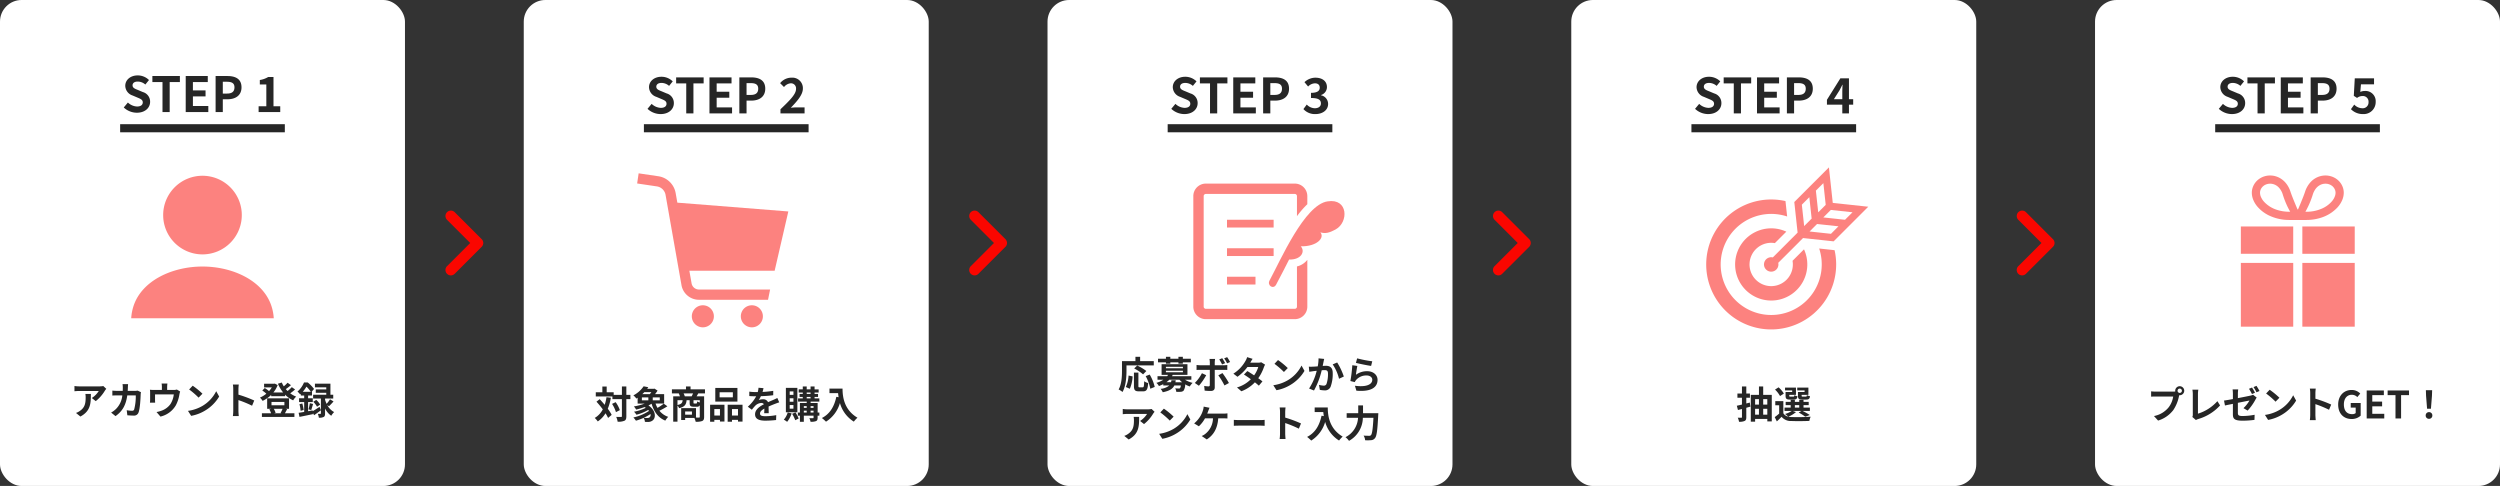 <svg xmlns="http://www.w3.org/2000/svg" width="925.991" height="180" viewBox="0 0 925.991 180">
  <rect x="0" y="0" width="925.991" height="180" fill="#333333" stroke="none"/>
  <g id="グループ_1216" data-name="グループ 1216" transform="translate(-149 -2290)">
    <g id="グループ_1156" data-name="グループ 1156" transform="translate(-46.583)">
      <rect id="長方形_13" data-name="長方形 13" width="150" height="180" rx="8" transform="translate(971.574 2290)" fill="#fff"/>
      <path id="パス_2561" data-name="パス 2561" d="M-44.443-10.262a.813.813,0,0,1,.812-.812.81.81,0,0,1,.8.812.807.807,0,0,1-.8.8A.81.81,0,0,1-44.443-10.262Zm-.868,0a1.551,1.551,0,0,0,.028.266,6.041,6.041,0,0,1-.8.056h-6.482a15.588,15.588,0,0,1-1.666-.112v1.974c.35-.028,1.022-.056,1.666-.056h6.51a8.8,8.8,0,0,1-1.638,3.948A9.178,9.178,0,0,1-53.179-.9l1.526,1.68a11.244,11.244,0,0,0,5.628-3.878,14.133,14.133,0,0,0,2.1-5.1c.042-.126.07-.266.112-.42a.8.8,0,0,0,.182.014,1.679,1.679,0,0,0,1.666-1.666,1.682,1.682,0,0,0-1.666-1.68A1.685,1.685,0,0,0-45.311-10.262Zm6.342,9.7,1.33,1.148A3.613,3.613,0,0,1-36.813.21a17.544,17.544,0,0,0,8.12-5.04l-.994-1.582a16.042,16.042,0,0,1-7.2,4.634v-7.28a10.24,10.24,0,0,1,.14-1.6h-2.2a8.945,8.945,0,0,1,.154,1.6V-1.47A1.828,1.828,0,0,1-38.969-.56Zm22.106-10.892-1.12.462a17.825,17.825,0,0,1,1.106,1.946l1.12-.49C-16.023-10.052-16.513-10.934-16.863-11.452Zm1.652-.63-1.106.462A16.336,16.336,0,0,1-15.2-9.7l1.12-.476A21.9,21.9,0,0,0-15.211-12.082ZM-23.947-1.6c0,1.652.462,2.422,3.64,2.422A32.954,32.954,0,0,0-15.953.518l.056-1.89a24.182,24.182,0,0,1-4.424.462c-1.526,0-1.778-.308-1.778-1.176V-5.8c1.974-.392,3.864-.77,4.3-.854a12.061,12.061,0,0,1-2.226,2.828l1.54.91a19.685,19.685,0,0,0,2.9-4.074c.126-.252.322-.56.448-.756l-1.344-1.05a4.1,4.1,0,0,1-.994.336c-.63.14-2.59.546-4.62.924V-9.17a11.557,11.557,0,0,1,.126-1.61h-2.086a11.785,11.785,0,0,1,.112,1.61v1.988c-1.386.252-2.618.462-3.29.546l.35,1.834c.588-.14,1.694-.364,2.94-.616Zm13.622-9.044-1.316,1.4a29.109,29.109,0,0,1,3.5,3.024l1.428-1.456A28.275,28.275,0,0,0-10.325-10.64Zm-1.75,9.324L-10.9.532A15.162,15.162,0,0,0-5.705-1.442a14.887,14.887,0,0,0,5.18-5.18L-1.617-8.6a13.182,13.182,0,0,1-5.1,5.446A14.43,14.43,0,0,1-12.075-1.316ZM4.7-1.344a15.377,15.377,0,0,1-.14,1.96H6.741c-.056-.574-.126-1.554-.126-1.96V-5.306A40.437,40.437,0,0,1,11.669-3.22l.8-1.932a45.725,45.725,0,0,0-5.852-2.17V-9.394a15.221,15.221,0,0,1,.126-1.68H4.557a9.718,9.718,0,0,1,.14,1.68ZM20.027.2a4.879,4.879,0,0,0,3.36-1.246V-5.726H19.7v1.694h1.834v2.044a2.075,2.075,0,0,1-1.288.392c-2.044,0-3.08-1.358-3.08-3.612,0-2.226,1.2-3.57,2.926-3.57a2.777,2.777,0,0,1,2.044.868l1.092-1.316a4.359,4.359,0,0,0-3.206-1.33c-2.758,0-4.97,2-4.97,5.418C15.057-1.68,17.213.2,20.027.2ZM25.613,0h6.51V-1.736H27.685V-4.508h3.64V-6.244h-3.64V-8.638h4.284v-1.736H25.613ZM36.281,0h2.072V-8.638h2.94v-1.736H33.369v1.736h2.912Zm11.7-3.6h1.428l.378-4.788.07-2.086H47.537l.07,2.086ZM48.7.126a1.191,1.191,0,0,0,1.232-1.232A1.2,1.2,0,0,0,48.7-2.352a1.2,1.2,0,0,0-1.232,1.246A1.184,1.184,0,0,0,48.7.126Z" transform="translate(1046.583 2445)" fill="#262626"/>
      <g id="グループ_1146" data-name="グループ 1146" transform="translate(382.535 3044)" opacity="0.5">
        <rect id="長方形_8" data-name="長方形 8" width="80" height="80" transform="translate(624.048 -701)" fill="none"/>
        <g id="誕生日プレゼントのアイコン" transform="translate(579.892 -689)">
          <path id="パス_2532" data-name="パス 2532" d="M125.993,15.623a14.019,14.019,0,0,0,6-3.747,9.778,9.778,0,0,0,1.729-2.6,7.1,7.1,0,0,0,.643-2.881,5.921,5.921,0,0,0-.323-1.944,6.459,6.459,0,0,0-1.037-1.9,6.634,6.634,0,0,0-2.428-1.9A7.131,7.131,0,0,0,127.584,0a7.323,7.323,0,0,0-2.291.368,7.626,7.626,0,0,0-3.128,1.991,9.571,9.571,0,0,0-2.144,3.7c-.636,1.954-2.541,6.389-2.594,6.5h-.181c-.054-.109-1.958-4.543-2.594-6.5a10.118,10.118,0,0,0-1.289-2.651A8,8,0,0,0,110.49.837,7.335,7.335,0,0,0,107.09,0,7.06,7.06,0,0,0,103.2,1.153a6.521,6.521,0,0,0-1.53,1.4,6.442,6.442,0,0,0-1.037,1.9,5.9,5.9,0,0,0-.322,1.944,6.766,6.766,0,0,0,.293,1.944,9.005,9.005,0,0,0,1.724,3.127,13.266,13.266,0,0,0,4.86,3.579,17.218,17.218,0,0,0,6.992,1.43c1.481,0,3.1.012,3.159,0,.057.012,1.677,0,3.16,0A17.623,17.623,0,0,0,125.993,15.623ZM123.814,5.14a4.936,4.936,0,0,1,1.776-1.606,4.319,4.319,0,0,1,1.994-.493,4.019,4.019,0,0,1,2.213.649,3.485,3.485,0,0,1,.822.751,3.435,3.435,0,0,1,.549,1.008,2.881,2.881,0,0,1,.155.948,3.72,3.72,0,0,1-.166,1.07A5.966,5.966,0,0,1,130,9.529a10.26,10.26,0,0,1-3.75,2.738,14.171,14.171,0,0,1-5.758,1.167q-.177,0-.343,0A31.788,31.788,0,0,0,122.914,7,7.114,7.114,0,0,1,123.814,5.14Zm-20.082,2.9a4.068,4.068,0,0,1-.381-1.646,2.851,2.851,0,0,1,.155-.948v0a3.4,3.4,0,0,1,.55-1.008,3.573,3.573,0,0,1,1.317-1.027,4.1,4.1,0,0,1,1.717-.373,4.25,4.25,0,0,1,1.339.217,4.577,4.577,0,0,1,1.882,1.206A6.521,6.521,0,0,1,111.761,7a31.772,31.772,0,0,0,2.76,6.428c-.111,0-.225,0-.343,0a14.592,14.592,0,0,1-4.55-.7,11.01,11.01,0,0,1-4.7-2.908A6.7,6.7,0,0,1,103.732,8.045Z" transform="translate(-33.089 0)" fill="#fa0600"/>
          <path id="パス_2533" data-name="パス 2533" d="M271.427,172.6v10.123h19.405V172.6Z" transform="translate(-185.491 -153.717)" fill="#fa0600"/>
          <path id="パス_2534" data-name="パス 2534" d="M63.156,179.243v3.475h19.4V172.6h-19.4Z" transform="translate(0 -153.717)" fill="#fa0600"/>
          <rect id="長方形_25" data-name="長方形 25" width="19.405" height="23.624" transform="translate(85.936 32.376)" fill="#fa0600"/>
          <rect id="長方形_26" data-name="長方形 26" width="19.405" height="23.624" transform="translate(63.156 32.376)" fill="#fa0600"/>
        </g>
      </g>
      <path id="パス_2560" data-name="パス 2560" d="M-24.3.252c3.078,0,4.9-1.854,4.9-4.032A3.68,3.68,0,0,0-22.086-7.4l-1.746-.738c-1.134-.45-2.07-.792-2.07-1.746,0-.882.738-1.4,1.908-1.4a4.249,4.249,0,0,1,2.826,1.1l1.35-1.674a5.911,5.911,0,0,0-4.176-1.71c-2.7,0-4.608,1.674-4.608,3.852a3.859,3.859,0,0,0,2.7,3.582l1.782.756c1.188.5,2,.81,2,1.8,0,.936-.738,1.53-2.124,1.53A5.241,5.241,0,0,1-27.63-3.528l-1.53,1.836A7.1,7.1,0,0,0-24.3.252ZM-14.814,0h2.664V-11.106h3.78v-2.232H-18.558v2.232h3.744Zm8.6,0H2.16V-2.232H-3.546V-5.8h4.68V-8.028h-4.68v-3.078H1.962v-2.232H-6.21ZM4.86,0H7.524V-4.734H9.306c2.862,0,5.148-1.368,5.148-4.41,0-3.15-2.268-4.194-5.22-4.194H4.86ZM7.524-6.84v-4.374H9.036c1.836,0,2.808.522,2.808,2.07,0,1.53-.882,2.3-2.718,2.3ZM24.282.252a4.431,4.431,0,0,0,4.662-4.518A3.775,3.775,0,0,0,24.84-8.3a3.727,3.727,0,0,0-1.6.36l.252-2.826h4.842v-2.214H21.2l-.36,6.48,1.206.774a3.187,3.187,0,0,1,2-.7,2.08,2.08,0,0,1,2.25,2.25A2.151,2.151,0,0,1,23.94-1.908a4.14,4.14,0,0,1-2.934-1.35L19.782-1.566A6.071,6.071,0,0,0,24.282.252Z" transform="translate(1046.583 2332)" fill="#262626"/>
      <line id="線_7" data-name="線 7" x2="61" transform="translate(1016.083 2337.5)" fill="none" stroke="#262626" stroke-width="3"/>
    </g>
    <g id="angle-right-solid" transform="translate(895.993 2368)">
      <path id="angle-right-solid-2" data-name="angle-right-solid" d="M77.337,74.513a2,2,0,0,1,0,2.83l-10,10a2,2,0,0,1-2.83-2.83l8.584-8.584-8.578-8.584a2,2,0,0,1,2.83-2.83l10,10Z" transform="translate(-63.925 -63.925)" fill="#fa0600"/>
    </g>
    <g id="グループ_1157" data-name="グループ 1157" transform="translate(-60.356)">
      <rect id="長方形_12" data-name="長方形 12" width="150" height="180" rx="8" transform="translate(791.349 2290)" fill="#fff"/>
      <path id="パス_2567" data-name="パス 2567" d="M-8.876-5.894l-1.3.336V-7.672h1.344V-9.226h-1.344v-2.618h-1.61v2.618h-1.68v1.554h1.68v2.52c-.7.168-1.358.322-1.9.434l.42,1.582c.462-.126.952-.238,1.484-.378V-.532c0,.2-.07.266-.266.266s-.742,0-1.288-.028a5.682,5.682,0,0,1,.462,1.512A4.413,4.413,0,0,0-10.78.91c.462-.238.6-.644.6-1.442v-3.43l1.512-.42Zm4.956,4.48v-2.17h1.526v2.17Zm-3-2.17h1.428v2.17H-6.916Zm1.428-3.584v2.03H-6.916v-2.03Zm3.094,0v2.03H-3.92v-2.03ZM-3.92-8.75v-3.094H-5.488V-8.75H-8.512V1.19h1.6V.182h4.522v.91H-.742V-8.75ZM11.41-9.8H8.96v1.358C8.96-7.322,9.282-7,10.542-7h1.5c.882,0,1.246-.266,1.386-1.232a3.57,3.57,0,0,1-1.162-.42c-.056.476-.112.56-.392.56H10.738c-.35,0-.42-.056-.42-.364v-.28h2.506v-2.7H8.694v1.05H11.41Zm-4.592,0H4.368v1.358C4.368-7.322,4.718-7,5.95-7H7.42c.84,0,1.218-.266,1.358-1.218a3.268,3.268,0,0,1-1.148-.42c-.056.462-.112.546-.392.546H6.16c-.364,0-.42-.056-.42-.35v-.294H8.218v-2.7H4.172v1.05H6.818Zm-3.08.574a10.014,10.014,0,0,0-1.96-2.31L.462-10.7A9.849,9.849,0,0,1,2.324-8.3ZM7.812-4.942H9.436v.924H7.812Zm-.8,2.156h3.262l-1.064.6A13.962,13.962,0,0,1,11.648-.658l1.694-.616a20.961,20.961,0,0,0-2.7-1.512h2.73V-4.018H11.018v-.924h1.918V-6.16H11.018V-6.9H9.436v.742H7.812V-6.9H6.272v.742H4.4v1.218H6.272v.924H3.99v1.232H6.65a8.649,8.649,0,0,1-2.478,1.12,9.919,9.919,0,0,1,1.176.98,2.692,2.692,0,0,1-1.806-1.26v-4.48H.56V-4.9H2v3.094A20.871,20.871,0,0,1,.35-.5l.784,1.582C1.806.476,2.352-.07,2.884-.63A4.4,4.4,0,0,0,6.552.938C8.3,1.022,11.4.994,13.174.9a6.944,6.944,0,0,1,.49-1.554,68.078,68.078,0,0,1-7.112.126A5.725,5.725,0,0,1,5.4-.672,10.191,10.191,0,0,0,8.232-2.366Z" transform="translate(866.356 2445)" fill="#262626"/>
      <g id="グループ_1147" data-name="グループ 1147" transform="translate(309.744 3044)" opacity="0.5">
        <rect id="長方形_7" data-name="長方形 7" width="80" height="80" transform="translate(516.611 -701)" fill="none"/>
        <g id="宝くじのアイコン" transform="translate(531.611 -692)">
          <path id="パス_2490" data-name="パス 2490" d="M105.947,198.175l4.246-4.247a13.371,13.371,0,1,0,6.548,6.548l-4.246,4.247a8.022,8.022,0,1,1-6.548-6.548Z" transform="translate(-80.545 -170.124)" fill="#fa0600"/>
          <path id="パス_2491" data-name="パス 2491" d="M41.81,119.646A18.718,18.718,0,1,1,29.954,107.79l-.618-5.713a24.068,24.068,0,1,0,18.185,18.188Z" transform="translate(0.001 -89.601)" fill="#fa0600"/>
          <path id="パス_2492" data-name="パス 2492" d="M194.9,24.164l-9.181,9.182a2.673,2.673,0,1,0,2.01,2.009l9.182-9.181L208.248,27.4l.452-.452,12.374-12.375-13.149-1.422L206.5,0,193.675,12.829l.069.637Zm12.36.44-7.923-.858,2.758-2.759-.018-.017,7.956.86Zm-.058-8.843,8.031.87-2.773,2.774-8.031-.87Zm-2.76-9.92.869,8.03-2.773,2.772-.868-8.029Zm-5.2,5.2L200.105,19l-.018-.018-2.758,2.759-.858-7.924Z" transform="translate(-161.074 -0.003)" fill="#fa0600"/>
        </g>
      </g>
      <path id="パス_2566" data-name="パス 2566" d="M-24.3.252c3.078,0,4.9-1.854,4.9-4.032A3.68,3.68,0,0,0-22.086-7.4l-1.746-.738c-1.134-.45-2.07-.792-2.07-1.746,0-.882.738-1.4,1.908-1.4a4.249,4.249,0,0,1,2.826,1.1l1.35-1.674a5.911,5.911,0,0,0-4.176-1.71c-2.7,0-4.608,1.674-4.608,3.852a3.859,3.859,0,0,0,2.7,3.582l1.782.756c1.188.5,2,.81,2,1.8,0,.936-.738,1.53-2.124,1.53A5.241,5.241,0,0,1-27.63-3.528l-1.53,1.836A7.1,7.1,0,0,0-24.3.252ZM-14.814,0h2.664V-11.106h3.78v-2.232H-18.558v2.232h3.744Zm8.6,0H2.16V-2.232H-3.546V-5.8h4.68V-8.028h-4.68v-3.078H1.962v-2.232H-6.21ZM4.86,0H7.524V-4.734H9.306c2.862,0,5.148-1.368,5.148-4.41,0-3.15-2.268-4.194-5.22-4.194H4.86ZM7.524-6.84v-4.374H9.036c1.836,0,2.808.522,2.808,2.07,0,1.53-.882,2.3-2.718,2.3ZM22.266-5.256l2.07-3.276c.378-.72.738-1.386,1.062-2.088h.072c-.036.774-.09,2-.09,2.772v2.592ZM25.38,0h2.466V-3.222h1.566V-5.256H27.846v-7.722H24.66L19.692-5.04v1.818H25.38Z" transform="translate(866.356 2332)" fill="#262626"/>
      <line id="線_6" data-name="線 6" x2="61" transform="translate(835.856 2337.5)" fill="none" stroke="#262626" stroke-width="3"/>
    </g>
    <g id="angle-right-solid-3" data-name="angle-right-solid" transform="translate(701.995 2368)">
      <path id="angle-right-solid-4" data-name="angle-right-solid" d="M77.337,74.513a2,2,0,0,1,0,2.83l-10,10a2,2,0,0,1-2.83-2.83l8.584-8.584-8.578-8.584a2,2,0,0,1,2.83-2.83l10,10Z" transform="translate(-63.925 -63.925)" fill="#fa0600"/>
    </g>
    <g id="グループ_1158" data-name="グループ 1158" transform="translate(-67.237)">
      <rect id="長方形_11" data-name="長方形 11" width="150" height="180" rx="8" transform="translate(604.232 2290)" fill="#fff"/>
      <path id="パス_2565" data-name="パス 2565" d="M-45.752-8.652h10.108v-1.582H-40.7v-1.61h-1.736v1.61h-4.984v3.528c0,2.016-.1,4.956-1.246,6.958a7.733,7.733,0,0,1,1.442.938c1.26-2.184,1.47-5.642,1.47-7.9ZM-38.4-6.58A17.633,17.633,0,0,0-41.79-8.61L-42.9-7.518a16.15,16.15,0,0,1,3.29,2.184ZM-44.52,0a12.892,12.892,0,0,0,1.036-4.578l-1.5-.322A11.589,11.589,0,0,1-46-.658Zm3.626-.532c-.392,0-.448-.07-.448-.574V-5.978h-1.652v4.886c0,1.554.35,2.044,1.834,2.044h1.554c1.3,0,1.722-.672,1.876-3.066a4.382,4.382,0,0,1-1.47-.672c-.056,1.932-.14,2.254-.56,2.254ZM-38.64-4.69A16.645,16.645,0,0,1-36.932-.014l1.638-.672a16.68,16.68,0,0,0-1.862-4.578Zm7.5-4.62h1.624V-9.8h3v.49h1.638V-9.8h2.954v-1.316h-2.954v-.728h-1.638v.728h-3v-.728h-1.624v.728h-2.94V-9.8h2.94Zm2.03,6.16c-.042.266-.084.5-.14.728h-1.722a7.231,7.231,0,0,0,1.092-.938h3.752a7.8,7.8,0,0,0,.98.938h-2.492a6.075,6.075,0,0,0,.126-.728ZM-31.15-6.678h6.3v.56h-6.3Zm0-1.456h6.3v.546h-6.3Zm9.422,4.774V-4.648H-28.9c.1-.168.182-.336.266-.5h5.46V-9.1h-9.576v3.948h2.394a5.252,5.252,0,0,1-.336.5h-3.57V-3.36h2.184a9.519,9.519,0,0,1-2.618,1.176,3.711,3.711,0,0,1,.952,1.176,14.271,14.271,0,0,0,1.61-.7v.476h2.24A5.526,5.526,0,0,1-33.124.014a4.645,4.645,0,0,1,.8,1.274c2.534-.5,3.71-1.3,4.3-2.52h2.394a1.861,1.861,0,0,1-.294,1.008.613.613,0,0,1-.448.126c-.238,0-.784-.014-1.344-.07a3.081,3.081,0,0,1,.406,1.3,15.774,15.774,0,0,0,1.68-.014A1.662,1.662,0,0,0-24.612.714a4.234,4.234,0,0,0,.6-2.352,8.824,8.824,0,0,0,1.694.784,6.532,6.532,0,0,1,1.064-1.33A9.418,9.418,0,0,1-24.094-3.36Zm5.5-1.666-1.582-.742A14.589,14.589,0,0,1-20.44-2.156l1.512,1.036A21.974,21.974,0,0,0-16.226-5.026Zm6.02-.784-1.526.826A26.581,26.581,0,0,1-9.464-1.232l1.652-.9A32.543,32.543,0,0,0-10.206-5.81Zm-.084-5.516-1.106.462a15.222,15.222,0,0,1,1.05,1.848l1.134-.476A20.84,20.84,0,0,0-10.29-11.326Zm1.82-.392-1.106.448A13.63,13.63,0,0,1-8.484-9.422l1.106-.49A15.909,15.909,0,0,0-8.47-11.718Zm-4.466.672h-2.072a7.252,7.252,0,0,1,.126,1.218v1.12h-3.556A10.659,10.659,0,0,1-19.8-8.82v1.862c.392-.042.938-.056,1.358-.056h3.556V-7c0,.658,0,5.1-.014,5.614-.014.364-.154.5-.518.5a9.683,9.683,0,0,1-1.554-.168L-16.8.686a20.215,20.215,0,0,0,2.282.126c.994,0,1.456-.5,1.456-1.316v-6.51h3.276c.378,0,.924.014,1.372.042V-8.806a11.331,11.331,0,0,1-1.386.1h-3.262v-1.12A11.349,11.349,0,0,1-12.936-11.046Zm13.9-.042-2.03-.63a5.794,5.794,0,0,1-.644,1.456A13,13,0,0,1-6.16-5.6l1.512,1.162a16.838,16.838,0,0,0,3.7-3.626h4A9.937,9.937,0,0,1,1.512-4.97C.63-5.558-.252-6.132-.994-6.552L-2.24-5.278C-1.526-4.83-.6-4.2.308-3.528A11.893,11.893,0,0,1-4.83-.49L-3.206.924A13.173,13.173,0,0,0,1.806-2.394c.574.462,1.092.9,1.47,1.246L4.606-2.73c-.406-.336-.952-.742-1.554-1.176A16.031,16.031,0,0,0,5.124-7.938a6.586,6.586,0,0,1,.462-.994L4.158-9.814A4.445,4.445,0,0,1,2.94-9.66H.1A15.082,15.082,0,0,1,.966-11.088Zm9.408.448L9.058-9.24a29.109,29.109,0,0,1,3.5,3.024l1.428-1.456A28.275,28.275,0,0,0,10.374-10.64ZM8.624-1.316,9.8.532a15.162,15.162,0,0,0,5.194-1.974,14.887,14.887,0,0,0,5.18-5.18L19.082-8.6a13.182,13.182,0,0,1-5.1,5.446A14.43,14.43,0,0,1,8.624-1.316ZM27.468-11.06l-2.086-.21A15.517,15.517,0,0,1,25.088-8.3c-.714.056-1.372.1-1.806.112a13.367,13.367,0,0,1-1.5,0l.168,1.9c.42-.07,1.162-.168,1.554-.238.266-.028.7-.084,1.2-.14a21.046,21.046,0,0,1-2.828,6.58L23.7.644a29.5,29.5,0,0,0,2.856-7.5c.392-.028.742-.056.966-.056.882,0,1.358.154,1.358,1.274a11.143,11.143,0,0,1-.56,3.878,1.038,1.038,0,0,1-1.05.6,8.2,8.2,0,0,1-1.722-.294L25.858.392a9.057,9.057,0,0,0,1.68.2A2.236,2.236,0,0,0,29.834-.7a13.717,13.717,0,0,0,.8-5.138c0-2.016-1.05-2.674-2.534-2.674-.294,0-.714.028-1.176.056.1-.5.2-1.022.294-1.442C27.286-10.248,27.384-10.7,27.468-11.06Zm4.816,1.316-1.666.714A16.1,16.1,0,0,1,32.97-3.71l1.778-.826A24.2,24.2,0,0,0,32.284-9.744Zm7.392-1.526-.448,1.68c1.092.28,4.214.938,5.628,1.12l.42-1.708A42.851,42.851,0,0,1,39.676-11.27Zm.084,2.814-1.876-.266a51.648,51.648,0,0,1-.7,5.852l1.61.406a3.392,3.392,0,0,1,.518-.812A4.984,4.984,0,0,1,43.2-4.928c1.218,0,2.086.672,2.086,1.582,0,1.778-2.226,2.8-6.426,2.226L39.4.714c5.824.49,7.84-1.47,7.84-4.018,0-1.694-1.428-3.206-3.878-3.206a6.853,6.853,0,0,0-4.13,1.33C39.326-5.978,39.578-7.686,39.76-8.456ZM-35.35,8.522l-1.106-1.036a7.22,7.22,0,0,1-1.428.126H-45.43a11.1,11.1,0,0,1-1.708-.14V9.418c.658-.056,1.12-.1,1.708-.1h7.294a8.326,8.326,0,0,1-2.576,2.6l1.456,1.162A14.259,14.259,0,0,0-35.9,9.25,7.049,7.049,0,0,1-35.35,8.522Zm-5.712,1.89h-2.03a7.761,7.761,0,0,1,.1,1.26c0,2.3-.336,3.78-2.114,5.012a5.532,5.532,0,0,1-1.47.77l1.638,1.33C-41.132,16.74-41.062,13.884-41.062,10.412Zm9.156-3.052-1.316,1.4a29.109,29.109,0,0,1,3.5,3.024l1.428-1.456A28.275,28.275,0,0,0-31.906,7.36Zm-1.75,9.324,1.176,1.848a15.162,15.162,0,0,0,5.194-1.974,14.887,14.887,0,0,0,5.18-5.18L-23.2,9.4a13.182,13.182,0,0,1-5.1,5.446A14.43,14.43,0,0,1-33.656,16.684Zm18.662-9.646-2.17-.434a5.507,5.507,0,0,1-.294,1.442,8.8,8.8,0,0,1-.812,1.9,10.721,10.721,0,0,1-2.422,2.884l1.75,1.064a11.527,11.527,0,0,0,2.268-2.94h2.954a7.459,7.459,0,0,1-2.856,5.768,5.035,5.035,0,0,1-1.33.77l1.89,1.274c2.534-1.6,3.99-4.1,4.242-7.812h1.96a14.471,14.471,0,0,1,1.456.056V9.1a9.18,9.18,0,0,1-1.456.1h-6.034c.154-.364.28-.728.392-1.022S-15.162,7.388-14.994,7.038Zm9,4.48v2.2c.518-.042,1.456-.07,2.254-.07H3.78c.588,0,1.3.056,1.638.07v-2.2c-.364.028-.98.084-1.638.084H-3.738C-4.466,11.6-5.488,11.56-5.992,11.518Zm17.108,5.138a15.377,15.377,0,0,1-.14,1.96H13.16c-.056-.574-.126-1.554-.126-1.96V12.694a40.437,40.437,0,0,1,5.054,2.086l.8-1.932a45.725,45.725,0,0,0-5.852-2.17V8.606a15.221,15.221,0,0,1,.126-1.68H10.976a9.718,9.718,0,0,1,.14,1.68Zm12.838-9.73V8.62h3.192c.042.476.1.98.2,1.512l-.854-.154c-.77,3.682-2.436,6.384-5.348,7.854a13.3,13.3,0,0,1,1.526,1.358,12.115,12.115,0,0,0,5.166-6.916,11.829,11.829,0,0,0,5.152,6.9,8.963,8.963,0,0,1,1.344-1.456C29.176,14.682,28.8,9.572,28.8,6.926ZM41.86,9.054V6.17H40.082V9.054H35.8v1.708h4.214a8.537,8.537,0,0,1-4.648,7.168,6.64,6.64,0,0,1,1.3,1.358A9.95,9.95,0,0,0,41.8,10.762h3.92c-.224,4.158-.5,5.992-.924,6.426a.827.827,0,0,1-.658.224c-.364,0-1.19,0-2.072-.07a3.868,3.868,0,0,1,.574,1.722,14.238,14.238,0,0,0,2.24-.028,1.887,1.887,0,0,0,1.428-.784c.616-.728.9-2.828,1.176-8.4.028-.224.042-.8.042-.8Z" transform="translate(679.237 2434)" fill="#262626"/>
      <g id="グループ_1148" data-name="グループ 1148" transform="translate(232.019 3044)" opacity="0.5">
        <rect id="長方形_6" data-name="長方形 6" width="80" height="80" transform="translate(407.218 -701)" fill="none"/>
        <g id="証明書アイコン" transform="translate(426.218 -712.435)">
          <rect id="長方形_29" data-name="長方形 29" width="17.271" height="2.879" transform="translate(12.478 39.829)" fill="#fa0600"/>
          <rect id="長方形_30" data-name="長方形 30" width="17.271" height="2.879" transform="translate(12.478 50.383)" fill="#fa0600"/>
          <rect id="長方形_31" data-name="長方形 31" width="10.554" height="2.879" transform="translate(12.478 60.938)" fill="#fa0600"/>
          <path id="パス_2556" data-name="パス 2556" d="M277.782,85.688c-8.548,1.178-17.481,21.857-21.51,29.279-1.012,1.865,1.341,3.421,2.383,1.636.751-1.283,4.844-9.363,4.844-9.363,4.459.147,6.1-2.967,4.322-4.9,5.993.124,8.964-3.175,7.264-5.176,1.788.566,3.336.187,5.635-1.066C285.626,93.421,285.4,84.463,277.782,85.688Z" transform="translate(-228.022 -52.67)" fill="#fa0600"/>
          <path id="パス_2557" data-name="パス 2557" d="M38.39,57.125V72.013a.8.8,0,0,1-.8.8H4.638a.8.8,0,0,1-.8-.8V31.074a.8.8,0,0,1,.8-.8H37.59a.8.8,0,0,1,.8.8v7.433a34.491,34.491,0,0,1,3.838-4.43v-3a4.64,4.64,0,0,0-4.638-4.639H4.638A4.64,4.64,0,0,0,0,31.074V72.013a4.639,4.639,0,0,0,4.638,4.639H37.59a4.639,4.639,0,0,0,4.638-4.639V54.683A6.93,6.93,0,0,1,38.39,57.125Z" fill="#fa0600"/>
        </g>
      </g>
      <path id="パス_2564" data-name="パス 2564" d="M-24.3.252c3.078,0,4.9-1.854,4.9-4.032A3.68,3.68,0,0,0-22.086-7.4l-1.746-.738c-1.134-.45-2.07-.792-2.07-1.746,0-.882.738-1.4,1.908-1.4a4.249,4.249,0,0,1,2.826,1.1l1.35-1.674a5.911,5.911,0,0,0-4.176-1.71c-2.7,0-4.608,1.674-4.608,3.852a3.859,3.859,0,0,0,2.7,3.582l1.782.756c1.188.5,2,.81,2,1.8,0,.936-.738,1.53-2.124,1.53A5.241,5.241,0,0,1-27.63-3.528l-1.53,1.836A7.1,7.1,0,0,0-24.3.252ZM-14.814,0h2.664V-11.106h3.78v-2.232H-18.558v2.232h3.744Zm8.6,0H2.16V-2.232H-3.546V-5.8h4.68V-8.028h-4.68v-3.078H1.962v-2.232H-6.21ZM4.86,0H7.524V-4.734H9.306c2.862,0,5.148-1.368,5.148-4.41,0-3.15-2.268-4.194-5.22-4.194H4.86ZM7.524-6.84v-4.374H9.036c1.836,0,2.808.522,2.808,2.07,0,1.53-.882,2.3-2.718,2.3ZM24.246.252c2.538,0,4.68-1.386,4.68-3.762a3.267,3.267,0,0,0-2.646-3.2V-6.8a3.087,3.087,0,0,0,2.214-2.934c0-2.232-1.746-3.492-4.32-3.492a5.928,5.928,0,0,0-4,1.656l1.35,1.62a3.644,3.644,0,0,1,2.52-1.188c1.134,0,1.782.594,1.782,1.6,0,1.116-.792,1.926-3.24,1.926v1.908c2.9,0,3.672.774,3.672,2.034,0,1.116-.918,1.764-2.268,1.764a4.231,4.231,0,0,1-2.97-1.368L19.782-1.6A5.662,5.662,0,0,0,24.246.252Z" transform="translate(679.237 2332)" fill="#262626"/>
      <line id="線_5" data-name="線 5" x2="61" transform="translate(648.737 2337.5)" fill="none" stroke="#262626" stroke-width="3"/>
    </g>
    <g id="angle-right-solid-5" data-name="angle-right-solid" transform="translate(507.998 2368)">
      <path id="angle-right-solid-6" data-name="angle-right-solid" d="M77.337,74.513a2,2,0,0,1,0,2.83l-10,10a2,2,0,0,1-2.83-2.83l8.584-8.584-8.578-8.584a2,2,0,0,1,2.83-2.83l10,10Z" transform="translate(-63.925 -63.925)" fill="#fa0600"/>
    </g>
    <g id="グループ_1159" data-name="グループ 1159" transform="translate(-57.791)">
      <rect id="長方形_10" data-name="長方形 10" width="150" height="180" rx="8" transform="translate(400.789 2290)" fill="#fff"/>
      <path id="パス_2562" data-name="パス 2562" d="M-44.352-7.882a16.41,16.41,0,0,1-.672,2.828c-.616-.742-1.246-1.456-1.848-2.1l-1.19.938c.77.854,1.6,1.848,2.338,2.842A7.773,7.773,0,0,1-48.706-.2a7.3,7.3,0,0,1,1.12,1.3,9.414,9.414,0,0,0,2.87-3.024A13.07,13.07,0,0,1-43.764-.2l1.33-1.134A13.869,13.869,0,0,0-43.876-3.6a19.129,19.129,0,0,0,1.148-4.074ZM-42.294-5.4a11.666,11.666,0,0,1,1.442,3.052l1.442-.742a10.99,10.99,0,0,0-1.554-2.954ZM-35.5-8.75H-37v-3.108H-38.64V-8.75h-3.052V-9.7h-2.59v-2.142h-1.6V-9.7h-2.436v1.54h6.16v1.008h3.514v6.3c0,.224-.084.294-.336.294s-.994.014-1.778-.028A6.859,6.859,0,0,1-40.222,1.2,5.58,5.58,0,0,0-37.7.84c.532-.266.7-.756.7-1.694v-6.3h1.5Zm4.256.952h2.394V-6.72h-2.394Zm3.5-1.946a7.168,7.168,0,0,1-.56.728h-2.786a9.145,9.145,0,0,0,.742-.728Zm3.122,3.024h-2.6V-7.8h2.6ZM-28.434-.392a1.3,1.3,0,0,1-.854.21,10.925,10.925,0,0,1-1.288-.056A15.958,15.958,0,0,0-28.07-1.652,1.141,1.141,0,0,1-28.434-.392Zm5.292-5.1A17.634,17.634,0,0,1-25.466-3.92a10.255,10.255,0,0,1-.714-1.6H-23v-3.5h-3.374a11.515,11.515,0,0,0,.938-1.3l-1.134-.742-.252.07h-2.464l.42-.588-1.736-.336A10.223,10.223,0,0,1-34.4-8.554a5.517,5.517,0,0,1,1.106,1.176,5.538,5.538,0,0,0,.476-.308v2.17h2.646A21.832,21.832,0,0,1-34.2-4.466a8.738,8.738,0,0,1,.84,1.176,29.049,29.049,0,0,0,3.122-.938c.154.1.308.2.448.294A16.5,16.5,0,0,1-34.16-2.506a6.837,6.837,0,0,1,.9,1.12A16.384,16.384,0,0,0-28.91-3.164a3.46,3.46,0,0,1,.294.378A17.05,17.05,0,0,1-34.4-.378a9.446,9.446,0,0,1,.952,1.2A19.024,19.024,0,0,0-30.6-.224a3.139,3.139,0,0,1,.476,1.484c.378.014.784.028,1.12.028A2.724,2.724,0,0,0-27.384.826c1.428-.91,1.428-3.738-1.428-5.656a13.054,13.054,0,0,0,1.162-.63C-26.768-2.478-25.228-.294-22.568.8A7.389,7.389,0,0,1-21.5-.6,7.061,7.061,0,0,1-24.752-2.87,25.9,25.9,0,0,0-21.8-4.508Zm7.8-2.7a6.682,6.682,0,0,0-.448-1.092h3.5c-.154.364-.35.756-.518,1.092ZM-9.8-5.922a4.072,4.072,0,0,1-.98-.392c-.042.672-.1.77-.336.77h-.728c-.238,0-.28-.042-.28-.336v-.882H-9.8Zm-8.26-.84h1.918c-.1.966-.42,1.47-1.918,1.764ZM-12.7-1.414h-2.52V-2.59h2.52Zm4.83-7.868v-1.512h-5.348v-1.05H-14.91v1.05h-5.208v1.512h2.534A9.332,9.332,0,0,1-17.15-8.19h-2.492V1.19h1.582V-4.8a3.376,3.376,0,0,1,.6.98c2.128-.49,2.646-1.386,2.772-2.94h1.134v.9c0,1.134.252,1.512,1.5,1.512h1.134a1.077,1.077,0,0,0,1.12-.56v4.3c0,.21-.07.28-.308.28-.168,0-.6,0-1.092-.014V-3.822h-5.488v4.4h1.47V-.2H-11.8a6.729,6.729,0,0,1,.476,1.414A6.234,6.234,0,0,0-8.9.938C-8.358.672-8.19.224-8.19-.6V-8.19h-2.786c.182-.308.392-.686.616-1.092ZM2.45-7.826h-4.9v-1.89h4.9Zm1.694-3.486h-8.2v5.068h8.2ZM-2.324-3.486v2.408H-4.41V-3.486Zm-3.654,4.7H-4.41v-.7h2.086v.63H-.658v-6.23h-5.32Zm8.106-2.3V-3.486H4.354v2.408Zm-1.6-4v6.3h1.6v-.7H4.354v.644h1.68V-5.082ZM13.8-11.228l-1.848-.154a7.783,7.783,0,0,1-.28,1.61H11A18.216,18.216,0,0,1,8.54-9.94V-8.3c.77.056,1.792.084,2.366.084h.182A13.739,13.739,0,0,1,7.994-4.354l1.5,1.12a16.119,16.119,0,0,1,1.3-1.54,3.41,3.41,0,0,1,2.184-.966,1.077,1.077,0,0,1,.98.476c-1.6.826-3.276,1.946-3.276,3.738S12.306.812,14.5.812A35.022,35.022,0,0,0,18.466.574l.056-1.806a22.9,22.9,0,0,1-3.976.392c-1.372,0-2.03-.21-2.03-.98,0-.7.56-1.246,1.61-1.848-.014.616-.028,1.288-.07,1.708h1.68c-.014-.644-.042-1.68-.056-2.464.854-.392,1.652-.7,2.282-.952.476-.182,1.218-.462,1.666-.588l-.7-1.624c-.518.266-1.008.49-1.554.728-.574.252-1.162.49-1.89.826a1.9,1.9,0,0,0-1.862-1.078,4.744,4.744,0,0,0-1.582.28,9.775,9.775,0,0,0,.8-1.428A41.7,41.7,0,0,0,17.4-8.61l.014-1.624a35.444,35.444,0,0,1-3.962.406A13.394,13.394,0,0,0,13.8-11.228ZM24.892-8.736H23.506v-1.288h1.386Zm0,2.548H23.506v-1.3h1.386Zm0,2.548H23.506V-4.956h1.386Zm1.456-7.7H22.092v9.03h4.256ZM22.764-2.212A6.641,6.641,0,0,1,21.322.434a8.524,8.524,0,0,1,1.232.812A9.268,9.268,0,0,0,24.22-1.89Zm1.638.49A12.132,12.132,0,0,1,25.55.644l1.288-.63a12.772,12.772,0,0,0-1.2-2.254ZM31.248-2.2v-.7H32.34v.7Zm-2.506-.7h1.064v.7H28.742Zm1.064-1.666v.644H28.742v-.644Zm2.534,0v.644H31.248v-.644ZM29.806-7.98h1.428v.546H29.806Zm0-1.624h1.428v.518H29.806ZM34.5-2.2h-.644V-5.726h-2.6v-.532h3.234V-7.434H32.718V-7.98h1.288V-9.086H32.718V-9.6H34.23V-10.78H32.718v-1.064H31.234v1.064H29.806v-1.064H28.35v1.064H26.838V-9.6H28.35v.518H27.16V-7.98h1.19v.546H26.6v1.176h3.206v.532h-2.52V-2.2H26.53v1.162h.756V1.232h1.456V-1.036h3.6v.728c0,.154-.056.21-.238.21s-.77,0-1.316-.014a5.1,5.1,0,0,1,.434,1.33A5,5,0,0,0,33.25.98c.462-.224.6-.574.6-1.274v-.742H34.5Zm3.738-8.876V-9.38h3.192c.042.476.1.98.2,1.512l-.854-.154C40-4.34,38.332-1.638,35.42-.168A13.3,13.3,0,0,1,36.946,1.19a12.115,12.115,0,0,0,5.166-6.916,11.829,11.829,0,0,0,5.152,6.9A8.963,8.963,0,0,1,48.608-.28c-5.152-3.038-5.53-8.148-5.53-10.794Z" transform="translate(475.786 2445)" fill="#262626"/>
      <g id="グループ_1149" data-name="グループ 1149" transform="translate(435.786 3044)" opacity="0.5">
        <rect id="長方形_5" data-name="長方形 5" width="80" height="80" transform="translate(0 -701)" fill="none"/>
        <g id="ショッピングカートのアイコン4" transform="translate(7 -689.8)">
          <path id="パス_2493" data-name="パス 2493" d="M60.684,14.12,19.576,10.863l-.625-3.55A7.647,7.647,0,0,0,12.542,1.08L5.24,0,4.684,3.757l7.3,1.083a3.843,3.843,0,0,1,3.222,3.135l5.9,33.436a6.566,6.566,0,0,0,6.467,5.426H53.169l.761-3.8H27.575A2.765,2.765,0,0,1,24.85,40.75l-.827-4.678H55.618Z" transform="translate(-4.684)" fill="#fa0600"/>
          <path id="パス_2494" data-name="パス 2494" d="M190.566,438.658a4.086,4.086,0,1,0,4.086,4.086A4.086,4.086,0,0,0,190.566,438.658Z" transform="translate(-166.226 -389.786)" fill="#fa0600"/>
          <path id="パス_2495" data-name="パス 2495" d="M353.487,438.658a4.086,4.086,0,1,0,4.087,4.086A4.086,4.086,0,0,0,353.487,438.658Z" transform="translate(-310.996 -389.786)" fill="#fa0600"/>
        </g>
      </g>
      <path id="パス_2563" data-name="パス 2563" d="M-24.3.252c3.078,0,4.9-1.854,4.9-4.032A3.68,3.68,0,0,0-22.086-7.4l-1.746-.738c-1.134-.45-2.07-.792-2.07-1.746,0-.882.738-1.4,1.908-1.4a4.249,4.249,0,0,1,2.826,1.1l1.35-1.674a5.911,5.911,0,0,0-4.176-1.71c-2.7,0-4.608,1.674-4.608,3.852a3.859,3.859,0,0,0,2.7,3.582l1.782.756c1.188.5,2,.81,2,1.8,0,.936-.738,1.53-2.124,1.53A5.241,5.241,0,0,1-27.63-3.528l-1.53,1.836A7.1,7.1,0,0,0-24.3.252ZM-14.814,0h2.664V-11.106h3.78v-2.232H-18.558v2.232h3.744Zm8.6,0H2.16V-2.232H-3.546V-5.8h4.68V-8.028h-4.68v-3.078H1.962v-2.232H-6.21ZM4.86,0H7.524V-4.734H9.306c2.862,0,5.148-1.368,5.148-4.41,0-3.15-2.268-4.194-5.22-4.194H4.86ZM7.524-6.84v-4.374H9.036c1.836,0,2.808.522,2.808,2.07,0,1.53-.882,2.3-2.718,2.3ZM20.088,0h8.928V-2.232H26.1c-.63,0-1.512.072-2.178.144C26.3-4.572,28.386-6.912,28.386-9.18a3.885,3.885,0,0,0-4.194-4.05,5.364,5.364,0,0,0-4.23,2.034l1.44,1.44a3.508,3.508,0,0,1,2.448-1.386,1.877,1.877,0,0,1,2,2.106c0,1.926-2.286,4.194-5.76,7.506Z" transform="translate(475.786 2332)" fill="#262626"/>
      <line id="線_4" data-name="線 4" x2="61" transform="translate(445.289 2337.5)" fill="none" stroke="#262626" stroke-width="3"/>
    </g>
    <g id="angle-right-solid-7" data-name="angle-right-solid" transform="translate(314 2368)">
      <path id="angle-right-solid-8" data-name="angle-right-solid" d="M77.337,74.513a2,2,0,0,1,0,2.83l-10,10a2,2,0,0,1-2.83-2.83l8.584-8.584-8.578-8.584a2,2,0,0,1,2.83-2.83l10,10Z" transform="translate(-63.925 -63.925)" fill="#fa0600"/>
    </g>
    <g id="グループ_1160" data-name="グループ 1160" transform="translate(0.764)">
      <rect id="長方形_9" data-name="長方形 9" width="150" height="180" rx="8" transform="translate(148.236 2290)" fill="#fff"/>
      <path id="パス_2558" data-name="パス 2558" d="M-35.63-9.478l-1.106-1.036a7.22,7.22,0,0,1-1.428.126H-45.71a11.1,11.1,0,0,1-1.708-.14v1.946c.658-.056,1.12-.1,1.708-.1h7.294a8.326,8.326,0,0,1-2.576,2.6l1.456,1.162a14.259,14.259,0,0,0,3.36-3.836A7.049,7.049,0,0,1-35.63-9.478Zm-5.712,1.89h-2.03a7.761,7.761,0,0,1,.1,1.26c0,2.3-.336,3.78-2.114,5.012a5.532,5.532,0,0,1-1.47.77L-45.22.784C-41.412-1.26-41.342-4.116-41.342-7.588Zm13.79-3.64H-29.61a10.361,10.361,0,0,1,.1,1.288c0,.42-.014.826-.028,1.218h-2c-.532,0-1.26-.042-1.848-.1v1.834c.6-.056,1.372-.056,1.848-.056h1.848A8.233,8.233,0,0,1-32-2.058,8.342,8.342,0,0,1-33.838-.686L-32.214.63c2.506-1.778,3.836-3.976,4.354-7.672h3.15A19.16,19.16,0,0,1-25.3-1.848a.745.745,0,0,1-.8.49,11.588,11.588,0,0,1-1.96-.2l.224,1.876c.672.056,1.512.112,2.31.112A1.724,1.724,0,0,0-23.716-.644c.6-1.428.77-5.334.826-6.846a5.724,5.724,0,0,1,.1-.742L-24.01-8.82a6.507,6.507,0,0,1-1.05.1h-2.632c.028-.406.042-.826.056-1.26C-27.622-10.318-27.594-10.906-27.552-11.228Zm14.56-.21h-2.156a6.917,6.917,0,0,1,.112,1.288v1.078h-3a11.614,11.614,0,0,1-1.428-.07,8.939,8.939,0,0,1,.07,1.2v2.422a10.619,10.619,0,0,1-.07,1.176h1.932c-.028-.28-.042-.714-.042-1.036V-7.42h6.944a8.312,8.312,0,0,1-1.246,3.6A6.853,6.853,0,0,1-15.05-1.428a11.4,11.4,0,0,1-1.974.546L-15.568.8A8.9,8.9,0,0,0-9.856-3.4a13.038,13.038,0,0,0,1.3-3.962,9.348,9.348,0,0,1,.28-1.12l-1.218-.742a3.406,3.406,0,0,1-1.162.154H-13.09V-10.15A10.175,10.175,0,0,1-12.992-11.438Zm9.366.8-1.316,1.4a29.109,29.109,0,0,1,3.5,3.024L-.014-7.672A28.275,28.275,0,0,0-3.626-10.64Zm-1.75,9.324L-4.2.532A15.162,15.162,0,0,0,.994-1.442a14.887,14.887,0,0,0,5.18-5.18L5.082-8.6A13.182,13.182,0,0,1-.014-3.15,14.43,14.43,0,0,1-5.376-1.316ZM11.4-1.344a15.377,15.377,0,0,1-.14,1.96H13.44c-.056-.574-.126-1.554-.126-1.96V-5.306A40.437,40.437,0,0,1,18.368-3.22l.8-1.932a45.725,45.725,0,0,0-5.852-2.17V-9.394a15.221,15.221,0,0,1,.126-1.68H11.256a9.718,9.718,0,0,1,.14,1.68Zm18.256-.728a13.331,13.331,0,0,1-.728,1.554l.378.084H26.544l.532-.154A5.7,5.7,0,0,0,26.4-2.072ZM25.564-4.634h4.774v1.246H25.564ZM30.8-2.072h1.26V-5.95H23.954v3.878H25.48l-.728.182A6.7,6.7,0,0,1,25.4-.434H22.008V.938h12.04V-.434H30.534c.238-.406.518-.952.812-1.526Zm2.282-8.036a12.274,12.274,0,0,1-1.568,1.442c-.224-.224-.448-.462-.658-.714.616-.42,1.316-.952,1.918-1.456l-1.26-.9a11.717,11.717,0,0,1-1.4,1.33,9.07,9.07,0,0,1-.742-1.414l-1.428.448a13.52,13.52,0,0,0,1.918,3.234h-3.6a9.424,9.424,0,0,0,1.582-2.73l-1.078-.56-.28.07H22.82v1.344h2.87a8.811,8.811,0,0,1-1.05,1.386,8.451,8.451,0,0,0-1.582-1.134l-.91.91a9.753,9.753,0,0,1,1.5,1.176A9.755,9.755,0,0,1,21.28-6.23a5.916,5.916,0,0,1,.994,1.218,12.308,12.308,0,0,0,3.164-2.212v.476H30.59v-.574a9.954,9.954,0,0,0,3,2.114,5.952,5.952,0,0,1,1.106-1.386,9.9,9.9,0,0,1-2.2-1.218A21.839,21.839,0,0,0,34.3-9.24Zm4.074,1.722A13.23,13.23,0,0,0,38.514-10.3a13.016,13.016,0,0,1,1.6,1.918Zm3.64,6.9-1.68.294V-4.578h1.736v-1.4H39.116V-7h1.442V-8.386h-.126l.882-1.05a13.912,13.912,0,0,0-2.338-2.408H37.6a8.946,8.946,0,0,1-2.422,3.388,4.558,4.558,0,0,1,.994,1.078c.084-.084.182-.168.266-.252V-7h1.232v1.022h-1.9v1.4h1.9V-.924C36.9-.8,36.2-.686,35.616-.6L35.924.91c1.414-.266,3.262-.658,5-1.022L40.88-.518l.462.8c.8-.546,1.694-1.19,2.52-1.82l-.5-1.26c-.91.6-1.834,1.19-2.534,1.6Zm6.062-1.554c.49-.462,1.12-1.12,1.68-1.764l-1.3-.8a11.687,11.687,0,0,1-1.26,1.68,9.08,9.08,0,0,1-.574-1.5V-5.88h3.024V-7.294H47.39v-4.1H41.65v1.372h4.2v.756H41.958v1.26H45.85v.714H40.978V-5.88h2.884V-.392c0,.14-.042.182-.2.182s-.56.014-.952-.014a5.685,5.685,0,0,1,.392,1.442A3.682,3.682,0,0,0,44.87.952C45.3.728,45.4.336,45.4-.364V-2.2A7.048,7.048,0,0,0,47.7.5,6.183,6.183,0,0,1,48.762-.868a6.455,6.455,0,0,1-2.562-2.6ZM35.91-3.78a12.741,12.741,0,0,1,.434,2.45l1.12-.308a15.991,15.991,0,0,0-.49-2.408Zm4.368,2.17c.21-.574.434-1.47.686-2.254l-1.2-.294a17.167,17.167,0,0,1-.49,2.268Zm.77-3.08A8.005,8.005,0,0,1,42.42-2.856l1.162-.77A6.837,6.837,0,0,0,42.14-5.39Z" transform="translate(223.236 2443.5)" fill="#262626"/>
      <g id="グループ_1150" data-name="グループ 1150" transform="translate(-42.328 3042.5)" opacity="0.5">
        <rect id="長方形_4" data-name="長方形 4" width="80" height="80" transform="translate(225.563 -701)" fill="none"/>
        <g id="人物のアイコン素材_その3" data-name="人物のアイコン素材 その3" transform="translate(239.163 -687.4)">
          <path id="パス_2488" data-name="パス 2488" d="M129.347,29.236a14.563,14.563,0,1,0-14.562-14.563A14.563,14.563,0,0,0,129.347,29.236Z" transform="translate(-102.948 -0.111)" fill="#fa0600"/>
          <path id="パス_2489" data-name="パス 2489" d="M51.949,340.791c-3.086-9.486-14.411-14.652-25.549-14.652S3.936,331.305.851,340.791a17.8,17.8,0,0,0-.851,4.5H52.8A17.855,17.855,0,0,0,51.949,340.791Z" transform="translate(0 -292.517)" fill="#fa0600"/>
        </g>
      </g>
      <path id="パス_2559" data-name="パス 2559" d="M-24.3.252c3.078,0,4.9-1.854,4.9-4.032A3.68,3.68,0,0,0-22.086-7.4l-1.746-.738c-1.134-.45-2.07-.792-2.07-1.746,0-.882.738-1.4,1.908-1.4a4.249,4.249,0,0,1,2.826,1.1l1.35-1.674a5.911,5.911,0,0,0-4.176-1.71c-2.7,0-4.608,1.674-4.608,3.852a3.859,3.859,0,0,0,2.7,3.582l1.782.756c1.188.5,2,.81,2,1.8,0,.936-.738,1.53-2.124,1.53A5.241,5.241,0,0,1-27.63-3.528l-1.53,1.836A7.1,7.1,0,0,0-24.3.252ZM-14.814,0h2.664V-11.106h3.78v-2.232H-18.558v2.232h3.744Zm8.6,0H2.16V-2.232H-3.546V-5.8h4.68V-8.028h-4.68v-3.078H1.962v-2.232H-6.21ZM4.86,0H7.524V-4.734H9.306c2.862,0,5.148-1.368,5.148-4.41,0-3.15-2.268-4.194-5.22-4.194H4.86ZM7.524-6.84v-4.374H9.036c1.836,0,2.808.522,2.808,2.07,0,1.53-.882,2.3-2.718,2.3ZM20.79,0H28.8V-2.142H26.3V-12.978H24.336a8.64,8.64,0,0,1-3.1,1.116v1.638h2.412v8.082H20.79Z" transform="translate(223.236 2331.5)" fill="#262626"/>
      <line id="線_3" data-name="線 3" x2="61" transform="translate(192.736 2337.5)" fill="none" stroke="#262626" stroke-width="3"/>
    </g>
  </g>
</svg>
